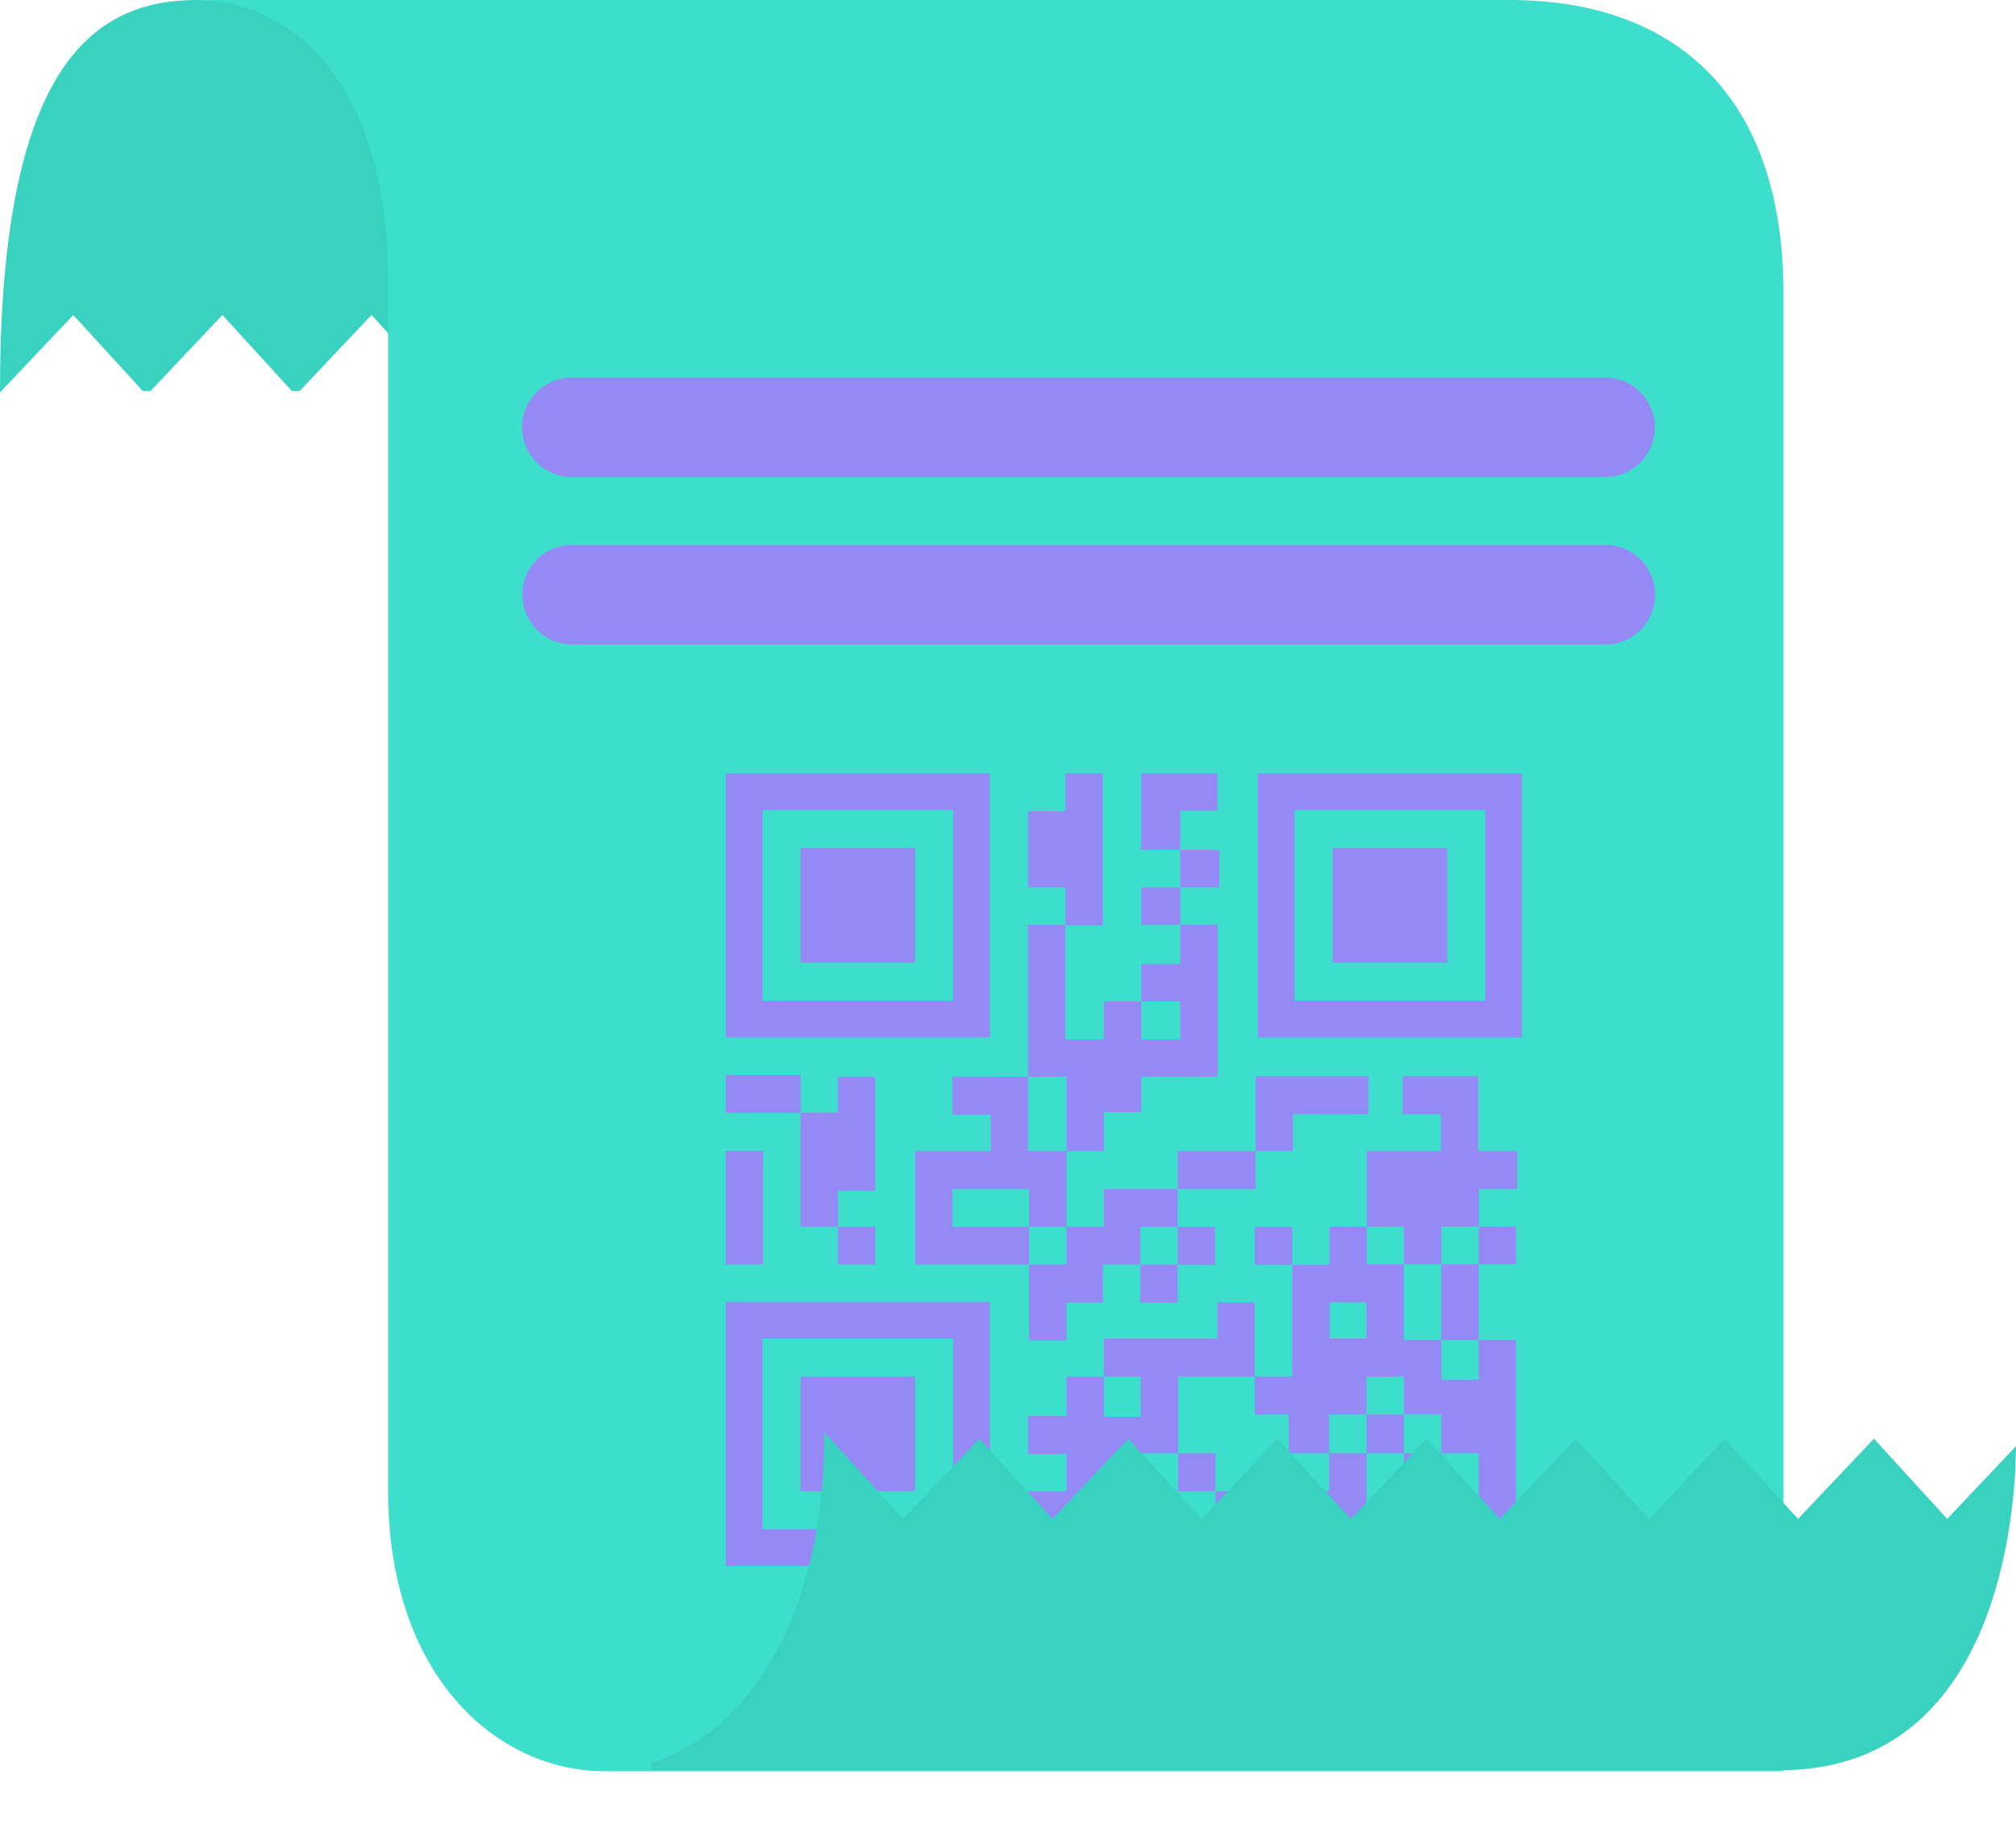 <svg width="271" height="248" viewBox="0 0 271 248" fill="none" xmlns="http://www.w3.org/2000/svg">
<path d="M26.477 0.5C35.04 0.5 41.316 3.644 45.934 8.373C50.564 13.116 53.547 19.474 55.46 25.916C58.666 36.715 58.831 47.639 58.784 51.27L50.313 42.004L49.95 41.607L49.581 41.998L40.063 52.059H39.458L30.267 42.004L29.904 41.607L29.535 41.998L20.018 52.059H19.412L10.221 42.004L9.858 41.607L9.488 41.998L0.504 51.494C0.603 30.524 3.635 17.804 8.318 10.32C10.692 6.526 13.489 4.08 16.549 2.577C19.612 1.072 22.968 0.5 26.477 0.5Z" fill="#39D2C0" stroke="#39D2C0"/>
<path d="M26.477 0C38.468 0 52.171 10.278 52.171 37.685C52.171 65.091 52.171 175.577 52.171 200.415C52.171 225.252 66.732 238.099 81.291 238.099C95.851 238.099 239.739 238.099 239.739 238.099C239.739 238.099 239.739 65.949 239.739 39.398C239.739 12.847 225.178 0 202.911 0C180.642 0 26.477 0 26.477 0Z" fill="#3DDFCC"/>
<path d="M215.768 50.759H76.865C73.171 50.759 70.178 53.753 70.178 57.446C70.178 61.139 73.171 64.133 76.865 64.133H215.768C219.461 64.133 222.455 61.139 222.455 57.446C222.455 53.753 219.461 50.759 215.768 50.759Z" fill="#9489F5"/>
<path d="M215.802 73.251H76.899C73.206 73.251 70.212 76.245 70.212 79.938C70.212 83.631 73.206 86.625 76.899 86.625H215.802C219.495 86.625 222.489 83.631 222.489 79.938C222.489 76.245 219.495 73.251 215.802 73.251Z" fill="#9489F5"/>
<path d="M128.135 134.518H102.499V108.882H128.135V134.518ZM133.068 103.949H97.566V139.45H133.068V103.949Z" fill="#9489F5"/>
<path d="M123.02 113.997H107.614V129.403H123.02V113.997Z" fill="#9489F5"/>
<path d="M199.651 134.518H174.015V108.882H199.651V134.518ZM169.083 103.949V139.45H204.584V103.949H169.083Z" fill="#9489F5"/>
<path d="M194.537 113.997H179.13V129.403H194.537V113.997Z" fill="#9489F5"/>
<path d="M102.499 179.943H128.135V205.58H102.499V179.943ZM97.566 210.512H133.068V175.011H97.566V210.512Z" fill="#9489F5"/>
<path d="M107.614 200.464H123.02V185.058H107.614V200.464Z" fill="#9489F5"/>
<path d="M107.614 144.509H97.566V149.608H107.614V144.509Z" fill="#9489F5"/>
<path d="M128.044 149.851H133.167V154.733H123.021V155.431V159.832V164.915V170.014V170.017H128.044V170.014H138.335V164.915H128.044V159.832H138.335V164.913H143.359V159.832V155.431V154.733H138.191V144.735H133.167V144.752H128.044V149.851Z" fill="#9489F5"/>
<path d="M158.308 159.832V164.931H153.284V170.014H148.261V175.116H143.359V180.183H138.335V170.017L143.359 170.014V164.915H148.382V159.832H158.308Z" fill="#9489F5"/>
<path d="M168.681 185.058V175.084H163.657V179.959H148.382V185.058H153.345V190.46H148.382V185.058H143.359V190.355H138.209V195.455H143.359V200.465H138.209V210.512H143.359H148.135H148.382V200.465H153.345V195.358H158.369V185.058H168.681Z" fill="#9489F5"/>
<path d="M163.394 200.464V205.563H178.699V210.662H194.144V205.563H183.692V200.464V195.357H178.668V200.464H163.394Z" fill="#9489F5"/>
<path d="M153.406 210.662H163.393V205.563H153.406V210.662Z" fill="#9489F5"/>
<path d="M158.309 159.833H168.781V154.733H158.309V159.833Z" fill="#9489F5"/>
<path d="M198.79 159.835V164.868H203.793V169.975H198.769V164.868H193.746V169.975H188.721V164.868H183.732V154.736L193.689 154.727V149.77H188.541V144.671H198.714V149.77V154.736H203.945V159.835H198.79Z" fill="#9489F5"/>
<path d="M153.285 170.017V175.115H158.309V170.03H163.333V164.931H158.309V170.017H153.285Z" fill="#9489F5"/>
<path d="M158.369 195.357V200.464H163.393V195.357H158.369Z" fill="#9489F5"/>
<path d="M188.721 200.458H193.744V195.351H188.721V200.458Z" fill="#9489F5"/>
<path d="M168.69 164.931V170.03H173.714V164.931H168.69Z" fill="#9489F5"/>
<path d="M168.781 154.733H173.805V149.777H183.946V144.677H168.78V149.777H168.781V154.733Z" fill="#9489F5"/>
<path d="M102.59 154.712H97.566V170.017H102.59V154.712Z" fill="#9489F5"/>
<path d="M143.189 144.753H143.359V154.733H148.382V149.482H153.406V144.753H160.88V144.735H163.685V124.301H158.66V129.598H153.406V134.623H158.66V139.729H153.406V134.623H148.382V139.729H143.214V124.383H148.238V103.949H143.214V109.057H138.19V119.275H143.214V124.301H138.19V144.735H143.189V144.753Z" fill="#9489F5"/>
<path d="M183.692 179.952H178.738V175.051H183.695L183.692 179.952ZM198.768 180.125V185.457H193.745V180.125H188.718V169.976H183.729V164.868H178.706V170.03H173.714V185.058H168.682V190.157H173.24V195.358H178.668V190.157H183.692V185.045L183.695 185.052H188.718V185.031L188.721 185.052V190.151H193.745V195.351H198.768V205.508H203.793V180.125H198.768Z" fill="#9489F5"/>
<path d="M193.745 180.125H198.769V169.975H193.745V180.125Z" fill="#9489F5"/>
<path d="M188.722 190.151V195.351H183.695V190.151H188.722Z" fill="#9489F5"/>
<path d="M163.645 108.973V103.949H158.66H154.822H153.406V114.254H158.66V108.973H163.645Z" fill="#9489F5"/>
<path d="M153.406 119.277V124.301H158.661V119.277H153.406Z" fill="#9489F5"/>
<path d="M163.915 114.253H158.661V119.276H163.915V114.253Z" fill="#9489F5"/>
<path d="M117.661 170.017V164.913H112.638V170.017H117.661Z" fill="#9489F5"/>
<path d="M117.662 160.057V144.752H112.638V149.608H107.614V164.913H112.638V160.057H117.662Z" fill="#9489F5"/>
<path d="M121.062 204.519L121.425 204.915L121.794 204.524L131.618 194.138L141.107 204.519L141.471 204.915L141.84 204.524L151.664 194.137L161.154 204.519L161.517 204.915L161.887 204.524L171.711 194.138L181.2 204.519L181.562 204.915L181.933 204.524L191.757 194.138L201.246 204.519L201.609 204.915L201.979 204.524L211.803 194.138L221.292 204.519L221.654 204.915L222.024 204.524L231.849 194.138L241.338 204.519L241.701 204.915L242.07 204.524L251.895 194.138L261.385 204.519L261.747 204.915L262.116 204.524L270.477 195.685C270.354 200.255 269.623 209.938 265.877 218.837C263.806 223.757 260.823 228.411 256.538 231.835C252.261 235.252 246.658 237.465 239.297 237.465H87.62C93.312 235.744 98.406 231.846 102.393 226.14C107.791 218.411 111.165 207.359 111.298 193.837L121.062 204.519Z" fill="#39D2C0" stroke="#39D2C0"/>
</svg>
